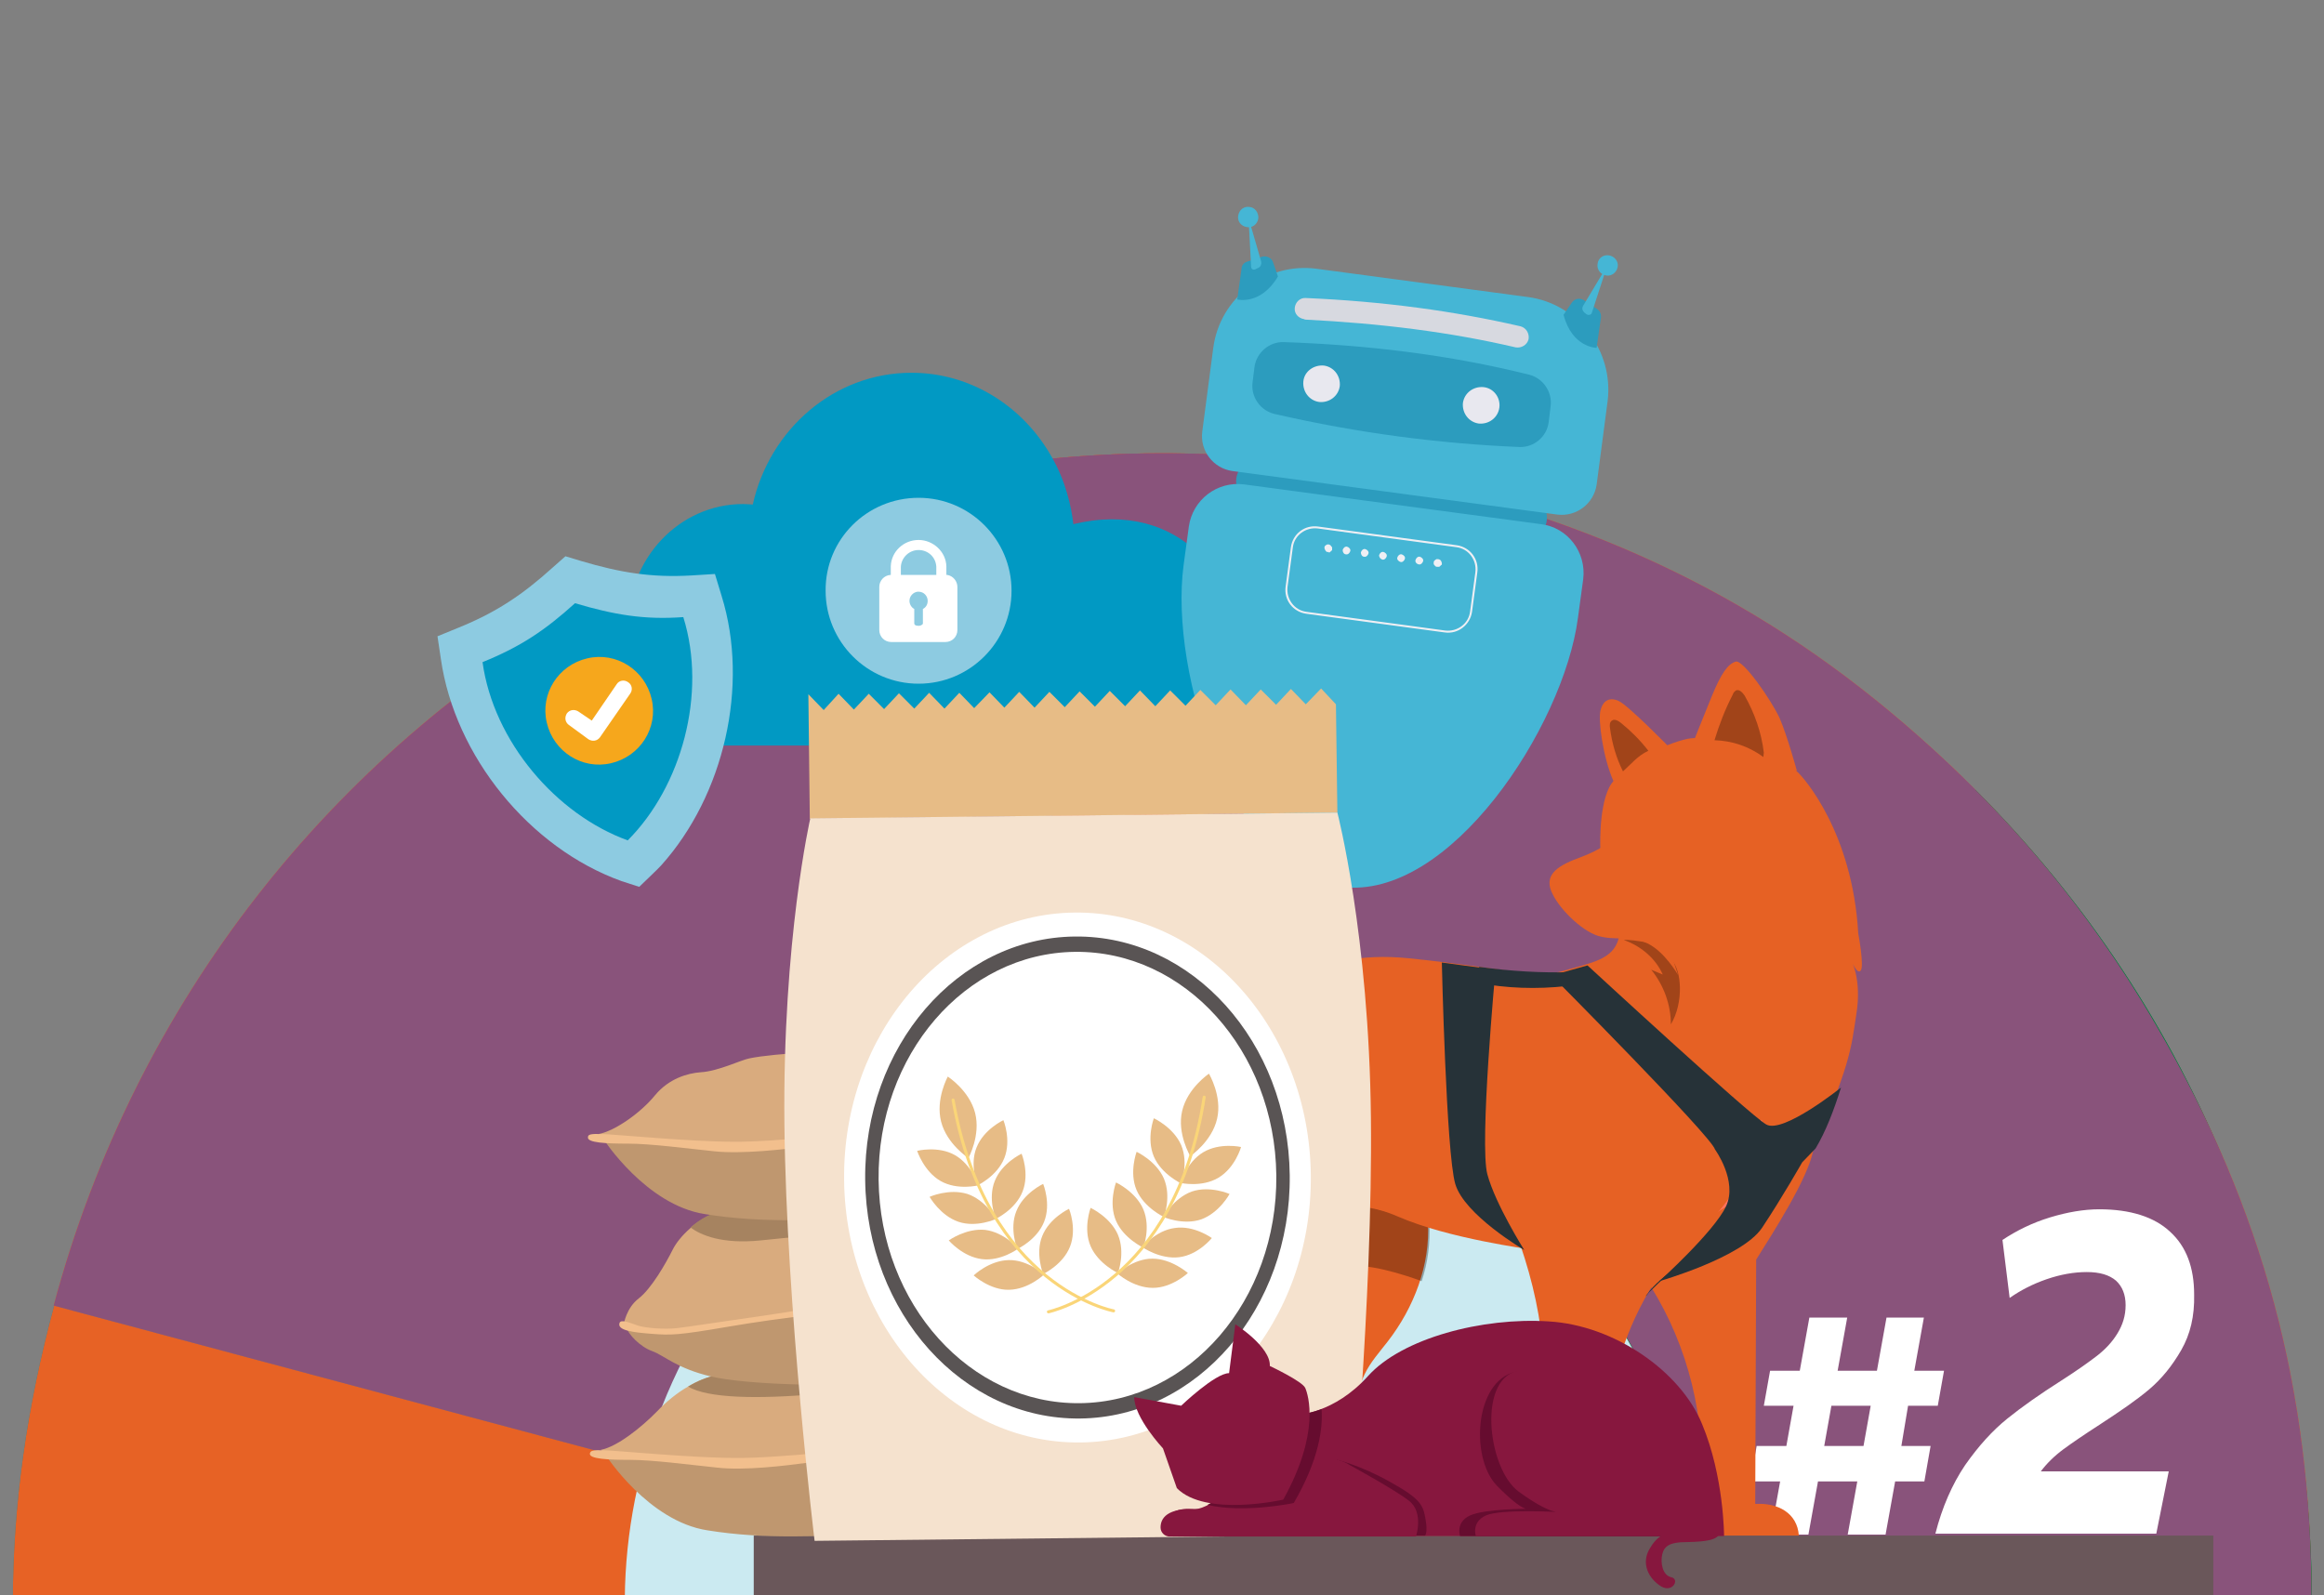 <svg version="1.1" id="Layer_1" xmlns="http://www.w3.org/2000/svg" xmlns:xlink="http://www.w3.org/1999/xlink" x="0" y="0" viewBox="0 0 485 333" style="enable-background:new 0 0 485 333" xml:space="preserve"><rect x="0" y="0" width="485" height="333" fill="#808080" stroke="none"/><style>.st2{fill:#077f40}.st3{fill:#e76225}.st4{fill:#cbeaf1}.st10{fill:none;stroke:#44aadf;stroke-width:.183;stroke-miterlimit:10}.st11{fill:#f9c2be}.st12{fill:#2c9cbe}.st13{fill:#007ba3}.st14{fill:#0b1332}.st19{fill:#6a575a}.st20{fill:#fff}.st22{fill:#89537b}.st24,.st25{fill-rule:evenodd;clip-rule:evenodd;fill:#8dcbe1}.st25{fill:#fff}.st28{fill:#45b6d5}.st29{fill:#e8e8ef}.st31{fill:#efeff4}.st32{fill:#e66124}.st33{opacity:.3}.st35{fill:#263238}.st36{fill:#d9ab7e}.st37{fill:#bf976f}.st38{fill:#a68360}.st39{fill:#f2bf8d}.st40{fill:#e7bc86}.st43{fill:none;stroke:#fad578;stroke-width:.634;stroke-linecap:round;stroke-linejoin:round;stroke-miterlimit:10}.st44{fill:#87173e}.st45{fill:#660c2f}</style><defs><path id="SVGID_1_" d="M.1-149.9H485V333H.1z"/></defs><clipPath id="SVGID_00000173119153461508924930000013789461395305965745_"><use xlink:href="#SVGID_1_" style="overflow:visible"/></clipPath><g style="clip-path:url(#SVGID_00000173119153461508924930000013789461395305965745_)"><path d="M271.8 442.4c-22.5 6.2-47.1 5.4-70.4-3.7-53.7-21-81.9-79-67.1-133.3l-123-32.9C-.2 315-.2 354 11.3 396.5c34.3 127.9 165.8 203.7 293.6 169.3l-33.1-123.4z" style="fill:#0092b2"/><path class="st2" d="m412.2 164.8-90.7 90.8c30.3 30.5 41.6 77.2 24.9 119.8-13.4 34.1-41.7 58-74.5 67L305 565.8c42.6-11.4 76.3-30.9 107.4-62.1 93.5-93.6 93.4-245.3-.2-338.9z"/><path class="st3" d="M138.1 293.7c22.6-57.5 87.5-85.8 145-63.3 14.9 5.8 27.8 14.5 38.4 25.2l90.7-90.8c-31.2-31.2-64.9-50.6-107.5-62C176.8 68.6 45.4 144.6 11.2 272.5l123 32.9c1.1-3.9 2.4-7.8 3.9-11.7z"/><path class="st3" d="M197.4 231.6c56.6-24.7 122.5 1.1 147.2 57.8 6.4 14.7 9.4 29.9 9.4 44.9l128.4-.1c0-44.1-10.1-81.7-32.2-119.8C384 99.8 237.4 60.6 122.8 126.8l63.7 110.3c3.5-2 7.2-3.9 10.9-5.5z"/><circle class="st4" cx="242.8" cy="334.2" r="110.7"/></g><path d="m225.9 181 21.2 94.3c.6 2.5 3.7 3.2 5.3 1.3l14.6-17.9 1.7-2 .4-.5 3.3-4c1.1-1.3 3-1.5 4.3-.4l19.3 16 .4.4 64.4 53.4H452L313.4 206.7c-1.3-1.1-1.5-3-.4-4.3l11.7-14.3.4-.5 4-4.9c1.6-2 .2-4.9-2.3-5l-36.3-.1h-8.9l-13.7-.1h-39c-2-.2-3.5 1.6-3 3.5z" style="fill:#f09456"/><path d="M374.2 321.4h-52.3l-43-35.6c-.6-.5-1.5-.4-2 .2l-12.1 14.8c-.8.9-2.3.6-2.5-.6l-9.3-41.5-3.1-13.7c-.2-.9.5-1.8 1.4-1.8H252.2l56.5.2c1.2 0 1.9 1.4 1.1 2.4l-9.9 12.1c-.5.6-.4 1.5.2 2l74.1 61.5z" style="fill:#f5eff6"/><path d="M245 321.4h-52.3l-61.4-50.9c-.6-.5-1.5-.4-2 .2l-12.1 14.8c-.8.9-2.3.6-2.5-.6l-7.9-34.9-.1-.5-4.4-19.7c-.2-.9.5-1.8 1.4-1.8l57.4.2c1.2 0 1.9 1.4 1.1 2.4l-9.9 12.1c-.5.6-.4 1.5.2 2l92.5 76.7z" style="fill:#f4b485"/><path d="M235.5 221.4c-4.5.4-13.8.7-21 .6-1.6 0-3.1-.1-4.4-.1-3.2-.2-5.3-.5-5.4-1-.4-1.7-.2-10.7-1.9-14.9-.9-2.4-2.9-5-5.3-7.5l-2.4-2.4c-.4-.4-.8-.8-1.2-1.1-.7-.7-1.4-1.3-2.1-2-4.1-3.9-6.9-13.4-6.6-14.8 0-.2.2-.5.4-1 .2-.3.4-.7.6-1.1.4-.7.9-1.6 1.5-2.4 1.4-2.3 3-4.6 3-4.6s1.4-2.7 6.2-6.3c.6-.4 1.2-.8 1.8-1.3.3-.2.7-.5 1.1-.7.5-.3 1-.6 1.6-1 .5-.3 1.1-.6 1.7-.9 6.1 14.2 12.5 12.5 12.5 12.5s.4 1.3 1 3.3c1.4 4 3.9 10.8 6.6 14.7 4.2 5.7 20.2 31.4 12.3 32z" style="fill:#cce1ec"/><linearGradient id="SVGID_00000009556625884276454390000003323858928607737731_" gradientUnits="userSpaceOnUse" x1="172.024" y1="195.141" x2="208.532" y2="141.399" gradientTransform="matrix(1 0 0 -1 0 334)"><stop offset="0" style="stop-color:#000"/><stop offset="1" style="stop-color:#000;stop-opacity:0"/></linearGradient><path style="fill:url(#SVGID_00000009556625884276454390000003323858928607737731_)" d="M199.1 180.1c-2.3 1.7-6.9 1.7-10.2-.6-1.5-1-2.2-2.3-2.6-3.3.4-.7.9-1.6 1.5-2.4 1.4-2.3 3-4.6 3-4.6s1.4-2.7 6.2-6.3c.6-.4 1.2-.8 1.8-1.3-1.5 6.4 2.3 17 .3 18.5z"/><path class="st10" d="M174 142"/><path class="st11" d="M268.1 180.8c-1.5.4-6.1-5.9-6.1-5.9s-1 1.2-1.7 1.1c-.7-.1-2.7-8.2-3.3-9-.1-.2-.8-.6-1.8-1.1-4.4-2.4-15.4-7.8-17-9.1-11.2 6-22.6 14.6-22.6 14.6s-6.4 1.7-12.5-12.5c0 0 1.7-.8 4.2-2 8.5-3.9 26.9-12.4 29.3-12.7 3.1-.5 22.1 17.7 24.1 20.2s7.8 7.6 8.6 9.7c.9 2.1.3 6.3-1.2 6.7zM192 193c-4.5 5.7-15.6 19.1-18.2 18.8-4.2-.9-15.3-11.7-23.9-20.7-6.3-6.6-11.3-12.2-11.3-12.2s-7.2-4.9-8-6.5c-.8-1.7 2.1-8.7 2.3-8.7s5 5.3 5 5.3 1.4-.2 2.2 0c.7.2 2.3 5.1 2.3 5.1l.6.7c.2.3.6.7 1.1 1.2.4.5 1.1.9 2.3 1.6 3.4 2 10.6 5.9 26.6 17.9.1-.2.2-.5.3-.7 1.6-4 7.4-11 10.3-14.4 1.1-1.2 1.7-2 1.7-2-.2 1.1 2.6 10.7 6.7 14.6z"/><path class="st12" d="M237.7 240.3c-.8 1.5-1.8 2.8-2.9 3.8-2.8 2.5-6.3 3.5-9.8 3.6-2.4.1-4.7-.2-6.6-.7-5.9-1.5-26.1-6.7-27.4-5.9-1.3.7-1.9 2-1.9 2s-17.8-3.1-19.5-6.5c-.3-.6-.6-1.5-.7-2.5-.1-1.1-.1-2.3.1-3.6.7-3.8 3.3-8.2 9.4-10.8 2.2-.9 5.4-1.3 9.2-1.2 3.1 0 6.6.3 10.3.6 1 .1 2.1.2 3.2.3 1.1.1 2.2.2 3.4.4 1.4.2 2.9.3 4.4.5 9.7 1.1 19.7 2 27.4.9.2.3 5.4 11.2 1.4 19.1z"/><path class="st11" d="M199.3 277.8s-1.7 1.4-3.6 2.5c-1.5.9-3.1 1.6-3.8 1-.1-.1-.2-.3-.4-.6-1.8-2.9-8.4-16.3-13.9-27.5-1.8-3.8-3.5-7.3-4.9-10.1-1.7-3.5-2.9-6-3.1-6.4 1.9 3.3 19.4 6.4 19.4 6.4l1.9 6.5 8.4 28.2z"/><path class="st10" d="M169.7 236.6"/><path class="st13" d="M269 268.7c-2.6 1.3-9.6 12-9.6 12s-.4-.2-1.1-.7h-.1c-.7-.4-1.7-1.1-3-1.9-.9-.6-1.8-1.2-2.9-2-2.3-1.6-5.1-3.7-8.3-6.2-6.2-4.9-14.4-15.9-19-22.3 4.8-.2 9.9-2 12.7-7.4 4-7.9-1.2-18.8-1.3-19.1.7.6 2.4 3.2 4.7 7.1 5.4 8.9 14.5 24.3 24.3 36.2 1.2 1.5 2.4 2.9 3.6 4.3z"/><path class="st10" d="M236.4 221.2"/><path class="st11" d="M300.4 302c-.1.3-.2.5-.3.8-.9 2-3.9 1.9-3.9 1.9l-34.9-22.6-3.1-2c.7.4 1.1.7 1.1.7s7-10.7 9.6-12c1.2 1.3 31.1 30.4 31.1 30.4s.8 1.1.4 2.8z"/><path class="st13" d="M300.5 320.6c-1.6.7-12.8 1.3-13.5 0-.5-1 3.2-2.4 5.6-3.8.8-.5 1.5-1 1.9-1.5 1.2-1.9 3.4-7 1.8-10.6 0 0 3-3.4 3.4-6 2.3.6 7.8 5.1 10.7 7.6 1.1.9 1.8 1.6 1.8 1.7.2.2-10 11.8-11.7 12.6zM208.1 287.4c0 .7-20.5 19.2-21.1 18-.3-.6.6-4.3 1.6-7.8.8-2.8 1.7-5.5 2.2-6.7 1-2.7.8-10.1.8-10.1.2.3.3.5.4.6 1.4 1.3 7.3-3.5 7.3-3.5s3.8 3.9 6.4 6.7c1.4 1.3 2.4 2.5 2.4 2.8z"/><path class="st11" d="M195.1 178.3c-.3.1-.7.1-1.2.1-5.3-.4-6-3.4-6.1-4.7.3-.5.6-1 .9-1.4 1.1-1.7 2.1-3.2 2.1-3.2s.3-.6 1.2-1.7c.2-.3.4-.5.7-.8 1-1 2.3-2.3 4.2-3.8-1.7 6 2.3 14.5-1.8 15.5z"/><path class="st11" d="M193.9 168.2c0 .2 0 .4-.1.8-.1.5-.2 1-.3 1.6-.3 1.5-1.5 2.7-3 3-.5.1-1 0-1.2-.3v-.1c-.1-.3-.3-.6-.6-.9-.8-1-1.9-2.2-1.9-2.2s-.1.1-.2.3c0 0-.1.1-.1.2-.7 1-2.4 3-4.1 2.2-3.7-1.8-6.1-5.1-7.3-7.6-.5-1-.8-1.8-1-2.3-.2-.4-.2-.7-.2-.7 4.8-1.9 8.1-3.1 10.3-3.9.1.2.4.6.6.9.5.7 1.1 1.6 1.2 1.6.1 0 .3-.5.6-1.2.2-.5.5-1.1.8-1.3.1-.1.1-.1.2-.1.7-.3 1.7-.2 2.2 1.1.4 1.2-1 2.1-1.2 2.8-.1.5.1 1 1.1 1.6.4.3 1 .5 1.7.8.5.9 1.1 1.6 1.5 2.1.5.7 1 1.1 1 1.6z"/><path class="st13" d="M184 154.1c2.1-.1 3.6.2 4.2.3.2 0 .3.1.3.1l.4 2.3s-.3-.1-4.8 1.5c-2.2.8-5.5 2-10.3 3.9-.9 0-1.6-.9-2-1.9-.4-1.1-.6-2.2-.6-2.2"/><path class="st14" d="M196.5 152.9c-4.3 3-7.1 2.7-8 2.4 0 0-.1 0-.3-.1-1.5-.3-8.4-1.4-16.7 3.4-.1.1-.2.1-.3.2 0 0-1.9-2.5-2.2-6.2-.3-3.6 4.8-9.6 5-9.8-.1.1-1.3 2.3-1 4 5.6-5.2 13.8-3.5 17.1-1.4-2.1.4-2.4 1.6-4.1 2 4.6 1.5 7 6.3 10.5 5.5zM191.2 164.4c-2.4-.9-3-1.7-2.8-2.4s1.7-1.5 1.2-2.8c-.4-1.2-1.4-1.4-2.2-1.1-.7.3-1.3 2.7-1.5 2.6-.2 0-1.4-1.9-1.8-2.5 4.5-1.6 4.8-1.5 4.8-1.5s1.7.2 2.4 2-.7 4.3-.1 5.7z"/><linearGradient id="SVGID_00000076597851706825248910000009817370521447867826_" gradientUnits="userSpaceOnUse" x1="183.938" y1="203.234" x2="220.446" y2="149.492" gradientTransform="matrix(1 0 0 -1 0 334)"><stop offset="0" style="stop-color:#000"/><stop offset="1" style="stop-color:#000;stop-opacity:0"/></linearGradient><path style="fill:url(#SVGID_00000076597851706825248910000009817370521447867826_)" d="M216.7 174.6c-10.4-.7-14-9.9-15.2-14.8.5-.3 1.1-.6 1.7-.9 6.1 14.2 12.5 12.5 12.5 12.5s.3 1.3 1 3.2z"/><linearGradient id="SVGID_00000013191967155238008490000017742092098711201211_" gradientUnits="userSpaceOnUse" x1="161.963" y1="188.307" x2="198.471" y2="134.564" gradientTransform="matrix(1 0 0 -1 0 334)"><stop offset="0" style="stop-color:#000"/><stop offset="1" style="stop-color:#000;stop-opacity:0"/></linearGradient><path style="fill:url(#SVGID_00000013191967155238008490000017742092098711201211_)" d="M194.1 195c-.7-.7-1.4-1.3-2.1-2-4.1-3.9-6.9-13.4-6.6-14.8 0-.2.2-.5.4-1 .6 2.4 1.9 6.5 4.7 10.5 1.9 2.8 3 5.3 3.6 7.3z"/><linearGradient id="SVGID_00000143616727265674737270000002368321983480809123_" gradientUnits="userSpaceOnUse" x1="166.783" y1="162.713" x2="198.565" y2="163.732" gradientTransform="matrix(1 0 0 -1 0 334)"><stop offset="0" style="stop-color:#000"/><stop offset="1" style="stop-color:#000;stop-opacity:0"/></linearGradient><path style="fill:url(#SVGID_00000143616727265674737270000002368321983480809123_)" d="M189.3 173.2c-.2-.3-.4-.7-.6-1-.8-1-1.9-2.2-1.9-2.2s-.1.2-.3.5c0 0 1.1-2.2 1.4-2.5.3-.3.6 2 1.3 3.6.2.5.2 1.1.1 1.6z"/><linearGradient id="SVGID_00000128447458084685894350000014131205360192971154_" gradientUnits="userSpaceOnUse" x1="196.917" y1="181.276" x2="173.628" y2="170.96" gradientTransform="matrix(1 0 0 -1 0 334)"><stop offset="0" style="stop-color:#000"/><stop offset="1" style="stop-color:#000;stop-opacity:0"/></linearGradient><path style="fill:url(#SVGID_00000128447458084685894350000014131205360192971154_)" d="M184.1 158.2c.1.2.4.6.6.9-2.4-.1-4.4 2.5-8 3.3-1.3.3-2.2.4-2.7.3-.2-.4-.2-.7-.2-.7 4.8-1.8 8.1-3 10.3-3.8z"/><path class="st19" d="M157.3 320.5h304.6V333H157.3z"/><path class="st20" d="m399.8 293.4-1.4 8.4h6.1l-1.3 7.4h-6.1l-2 11.1h-7.9l2-11.1H381l-2 11.1h-7.9l2-11.1H367l1.3-7.4h6.2l1.5-8.4h-6.2l1.3-7.3h6.2l2-11.1h7.9l-2 11.1h8.2l2-11.1h7.8l-2 11.1h6.2l-1.3 7.3h-6.3zm-7.8 0h-8.2l-1.5 8.4h8.2l1.5-8.4zM455.1 299.1c0 4.4-1.1 8.2-3.4 11.4-2.2 3.2-5.4 5.7-9.5 7.5s-8.8 2.6-14.2 2.6c-3.5 0-6.9-.4-10-1.2-3.1-.8-5.9-1.9-8.2-3.4l4.8-12.3c1.6 1.3 3.6 2.4 6 3.2 2.4.8 5 1.2 7.9 1.2 4.1 0 7.3-.8 9.6-2.3 2.3-1.5 3.5-3.6 3.5-6.3 0-4.6-3.5-6.9-10.4-6.9h-4.8l2.3-11.7h4.7c3.5 0 6.3-.7 8.4-2.2s3.1-3.5 3.1-6.2c0-1.9-.7-3.3-2-4.3s-3.2-1.5-5.6-1.5c-2.6 0-5.1.3-7.6 1s-4.7 1.6-6.8 2.8V259c2.7-1.5 5.6-2.7 8.8-3.5 3.1-.8 6.3-1.2 9.5-1.2 5.3 0 9.6 1.3 12.8 4 3.2 2.7 4.8 6.3 4.8 11 0 3.9-1.1 7.4-3.2 10.3-2.1 3-5.1 5.3-8.8 6.9 5.5 2.4 8.3 6.6 8.3 12.6z"/><defs><path id="SVGID_00000072260369758860194430000008660105358873643155_" d="M.1-149.9H485V333H.1z"/></defs><clipPath id="SVGID_00000163050851372467523440000009942994583514317738_"><use xlink:href="#SVGID_00000072260369758860194430000008660105358873643155_" style="overflow:visible"/></clipPath><g style="clip-path:url(#SVGID_00000163050851372467523440000009942994583514317738_)"><circle class="st4" cx="242.8" cy="334.2" r="119.7"/><path class="st3" d="M271.8 442.4c-22.5 6.2-47.1 5.4-70.4-3.7-53.7-21-81.9-79-67.1-133.3l-123-32.9C-.2 315-.2 354 11.3 396.5c34.3 127.9 165.8 203.7 293.6 169.3l-33.1-123.4z"/><path class="st2" d="m412.2 164.8-90.7 90.8c30.3 30.5 41.6 77.2 24.9 119.8-13.4 34.1-41.7 58-74.5 67L305 565.8c42.6-11.4 76.3-30.9 107.4-62.1 93.5-93.6 93.4-245.3-.2-338.9z"/><path class="st22" d="M138.1 293.7c22.6-57.5 87.5-85.8 145-63.3 14.9 5.8 27.8 14.5 38.4 25.2l90.7-90.8c-31.2-31.2-64.9-50.6-107.5-62C176.8 68.6 45.4 144.6 11.2 272.5l123 32.9c1.1-3.9 2.4-7.8 3.9-11.7z"/><path class="st22" d="M197.4 231.6c56.6-24.7 122.5 1.1 147.2 57.8 6.4 14.7 9.4 29.9 9.4 44.9l128.4-.1c0-44.1-10.1-81.7-32.2-119.8C384 99.8 237.4 60.6 122.8 126.8l63.7 110.3c3.5-2 7.2-3.9 10.9-5.5z"/></g><path class="st19" d="M157.3 320.5h304.6V333H157.3z"/><path class="st20" d="m398.2 293.4-1.4 8.4h6.1l-1.3 7.4h-6.1l-2 11.1h-7.9l2-11.1h-8.2l-2 11.1h-7.9l2-11.1h-6.2l1.3-7.4h6.2l1.5-8.4h-6.2l1.3-7.3h6.2l2-11.1h7.9l-2 11.1h8.2l2-11.1h7.8l-2 11.1h6.2l-1.3 7.3h-6.2zm-7.8 0h-8.2l-1.5 8.4h8.2l1.5-8.4zM455.2 281.8c-1.9 3.3-4.1 6-6.7 8.2s-6.1 4.6-10.4 7.4c-3.1 2-5.6 3.7-7.5 5.1s-3.5 3-4.7 4.6h26.7l-2.6 13h-46.1c1.4-5.5 3.5-10.3 6.2-14.3 2.8-4 5.7-7.2 8.8-9.7 3.1-2.5 6.8-5.1 11.2-7.9 3.3-2.1 5.8-3.9 7.5-5.2 1.8-1.4 3.2-2.9 4.3-4.7 1.1-1.8 1.7-3.7 1.7-5.9s-.7-3.9-2-5.1c-1.4-1.2-3.4-1.8-6.1-1.8s-5.5.5-8.4 1.5-5.4 2.3-7.7 3.9l-1.5-12.1c3-2 6.3-3.6 9.9-4.7 3.6-1.1 7.1-1.7 10.3-1.7 6.5 0 11.5 1.6 14.8 4.7 3.4 3.1 5 7.5 5 13.1.1 4.5-.8 8.3-2.7 11.6z"/><defs><path id="SVGID_00000113344253630766248870000018016665000687346062_" d="M155.1 105.2c-13.3 0-24 11.3-24 25.2 0 1.6.1 3.1.4 4.6-5.1.4-9.2 4.8-9.2 10.3 0 5.7 4.4 10.3 9.8 10.3h129c12.5-.4 9.9-19.5-2.8-19.3.7-15-11.9-32.3-34.3-26.9-.4-3.6-1.6-9-4.5-14-5.9-10.5-16.8-17.6-29.3-17.6-16.1 0-29.6 11.8-33.1 27.5-.5 0-1.2-.1-2-.1"/></defs><clipPath id="SVGID_00000094588617487836164400000005554842583175486876_"><use xlink:href="#SVGID_00000113344253630766248870000018016665000687346062_" style="overflow:visible"/></clipPath><path style="clip-path:url(#SVGID_00000094588617487836164400000005554842583175486876_);fill:#0199c3" d="M122.4 77.8h151.4v77.8H122.4z"/><path class="st24" d="M191.7 103.9c10.7 0 19.4 8.7 19.4 19.4s-8.7 19.4-19.4 19.4-19.4-8.7-19.4-19.4c-.1-10.7 8.6-19.4 19.4-19.4"/><path class="st25" d="M193.6 125.4c0-1-.8-1.9-1.9-1.9h-.2c-.9.1-1.7.9-1.7 1.9 0 .7.4 1.4 1 1.7v3.1c.1.3.4.4.7.4.4.1.9-.1 1.1-.4v-3.1c.6-.3 1-.9 1-1.7m3.9-5.4v-1.8c-.1-3.1-2.8-5.5-5.8-5.5-3.1 0-5.7 2.4-5.8 5.5v1.8h-.1c-1.3.1-2.3 1.2-2.3 2.5v9c0 1.4 1.1 2.5 2.5 2.5h11.3c1.4 0 2.5-1.1 2.5-2.5v-9c0-1.2-.9-2.3-2.1-2.5h-.2zm-9.5 0v-1.7c.1-1.9 1.7-3.5 3.7-3.5s3.6 1.5 3.7 3.5v1.7H188z"/><path class="st24" d="M133.4 185.1c.6-.6 4-3.8 4.6-4.5 13.1-14.6 18.4-37.5 12.6-56.2l-1.4-4.6-4.8.3c-8.5.5-15-.6-23.1-3l-3.3-1-2.6 2.3c-6.3 5.7-11.8 9.4-19.7 12.6l-4.4 1.8.7 4.7c2.9 20.3 18.5 39.5 37.7 46.4l3.7 1.2z"/><path d="M120 125.9c8.1 2.4 14.4 3.5 22.6 2.9 5 16-.4 35.4-11.6 46.6-14.9-5.4-28-20.6-30.3-37.2 7.9-3.2 13-6.6 19.3-12.3" style="fill-rule:evenodd;clip-rule:evenodd;fill:#0199c3"/><path d="M122.6 137.4c-6.1 1.4-9.9 7.4-8.5 13.4 1.4 6.1 7.4 9.9 13.4 8.5 6.1-1.4 9.9-7.4 8.5-13.4-1.4-6.1-7.4-9.9-13.4-8.5" style="fill-rule:evenodd;clip-rule:evenodd;fill:#f6a71c"/><path class="st25" d="m123.5 150.4 5.2-7.6c.5-.8 1.6-1 2.4-.4.8.5 1 1.6.4 2.4l-6.3 9.1c-.6.8-1.6.9-2.4.4l-4.1-3c-.8-.6-.9-1.6-.4-2.4.6-.8 1.6-.9 2.4-.4l2.8 1.9z"/><path class="st12" d="m317.7 112.5-55.8-7.5c-2.5-.3-4.2-2.6-3.9-5.1.3-2.5 2.6-4.2 5.1-3.9l55.8 7.5c2.5.3 4.2 2.6 3.9 5.1-.3 2.5-2.6 4.2-5.1 3.9z"/><path class="st28" d="m318.9 62-44.1-5.9c-10.5-1.4-20.2 6-21.6 16.5l-2.3 17.5c-.5 4 2.3 7.6 6.2 8.2l67.9 9.1c4 .5 7.6-2.3 8.2-6.2l2.3-17.5c1.3-10.5-6.2-20.3-16.6-21.7zM321.6 109.4l-62-8.3c-5.6-.7-10.7 3.2-11.5 8.8L247 118c-3 22.6 10.2 64.1 32.9 67.1 22.6 3 46.4-33.4 49.4-56.1l1.1-8.1c.7-5.6-3.2-10.8-8.8-11.5z"/><path class="st12" d="M323.2 88.1c-.4 3.1-3.1 5.3-6.1 5.2-16.7-.7-33.7-2.9-51.1-6.9-3-.7-5-3.6-4.6-6.6l.4-3.2c.4-3 3.1-5.3 6.1-5.2 17.3.6 34.4 2.6 51.2 6.8 2.9.7 4.9 3.6 4.5 6.6l-.4 3.3z"/><path class="st29" d="M279.6 80.6c-.3 2.1-2.2 3.5-4.3 3.3-2.1-.3-3.5-2.2-3.3-4.3s2.2-3.5 4.3-3.3c2.1.3 3.5 2.2 3.3 4.3zM312.9 85.1c-.3 2.1-2.2 3.5-4.3 3.3-2.1-.3-3.5-2.2-3.3-4.3.3-2.1 2.2-3.5 4.3-3.3s3.6 2.2 3.3 4.3z"/><path class="st28" d="M262.6 45.6c-.2 1.2-1.2 2-2.4 1.8-1.2-.2-2-1.2-1.8-2.4.2-1.2 1.2-2 2.4-1.8 1.1.1 1.9 1.2 1.8 2.4z"/><path class="st12" d="M258.2 62.5s4.9 1.3 8.5-4.8l-1-2.9c-.3-1-1.4-1.5-2.4-1.2l-3 1c-.7.2-1.2.8-1.2 1.5l-.9 6.4z"/><path class="st28" d="M260.8 46.3c0-.1-.2-.1-.2 0l.5 9.4c0 .2.1.4.3.5.2.1.4.1.6 0l.6-.3c.5-.2.7-.8.6-1.3l-2.4-8.3zM333.4 55.1c-.2 1.2.7 2.2 1.8 2.4 1.2.2 2.2-.7 2.4-1.8.2-1.2-.7-2.2-1.8-2.4-1.2-.2-2.3.6-2.4 1.8z"/><path class="st12" d="M333.2 72.6s-5.1 0-6.9-6.9l1.7-2.5c.6-.9 1.7-1.1 2.6-.5l2.7 1.8c.6.4.9 1.1.8 1.8l-.9 6.3z"/><path class="st28" d="m335.1 56.4-2.9 8.9c-.1.2-.2.4-.5.4-.2.1-.4 0-.6-.1l-.5-.4c-.4-.4-.5-.9-.2-1.4l4.5-7.5c.1-.2.3-.1.2.1z"/><path d="M272.1 66.6c-1.1-.2-2-1.1-1.9-2.3.1-1.2 1.1-2.2 2.3-2.1 16.2.7 30.9 2.7 44.8 5.9 1.2.3 1.9 1.5 1.7 2.7-.3 1.2-1.5 1.9-2.7 1.7-13.7-3.2-28.1-5-44-5.8-.1-.1-.1-.1-.2-.1z" style="fill:#d7d9e0"/><path class="st31" d="m301.5 132-28.9-3.9c-2.8-.4-4.7-2.9-4.3-5.7l1.1-8.2c.4-2.8 2.9-4.7 5.7-4.3l28.9 3.9c2.8.4 4.7 2.9 4.3 5.7l-1.1 8.2c-.4 2.7-2.9 4.7-5.7 4.3zM275 110.3c-2.5-.3-4.9 1.4-5.2 4l-1.1 8.2c-.3 2.5 1.4 4.9 4 5.2l28.9 3.9c2.5.3 4.9-1.4 5.2-4l1.1-8.2c.3-2.5-1.4-4.9-4-5.2l-28.9-3.9z"/><path class="st31" d="M277.1 115.2h-.2c-.1 0-.1 0-.1-.1l-.1-.1-.1-.1c-.1-.2-.2-.4-.2-.6 0-.2.1-.4.3-.5.3-.3.9-.2 1.1.2l.1.1s0 .1.1.1V114.8c0 .1 0 .1-.1.1l-.1.1-.1.1-.1.1s-.1 0-.1.1h-.2c-.1-.1-.1-.1-.2-.1zM295.4 116.9c.1-.4.5-.8.9-.7.4.1.8.5.7.9-.1.4-.5.8-.9.7-.5-.1-.8-.5-.7-.9zm-3.8-.5c.1-.4.5-.8.9-.7.4.1.8.5.7.9-.1.4-.5.8-.9.7-.4-.1-.8-.5-.7-.9zm-3.8-.5c.1-.4.5-.8.9-.7.4.1.8.5.7.9-.1.4-.5.8-.9.7-.4-.1-.7-.5-.7-.9zm-3.8-.6c.1-.4.5-.8.9-.7.4.1.8.5.7.9-.1.4-.5.8-.9.7-.4 0-.7-.4-.7-.9zm-3.8-.5c.1-.4.5-.8.9-.7.4.1.8.5.7.9-.1.4-.5.8-.9.7-.4 0-.7-.4-.7-.9zM299.9 118.3c-.2 0-.4-.1-.5-.3l-.1-.1s0-.1-.1-.1v-.4c0-.2.1-.4.3-.5l.1-.1s.1 0 .2-.1h.2c.3 0 .5.1.7.3.1.2.2.4.2.6v.2c0 .1 0 .1-.1.1l-.1.1-.1.1-.1.1s-.1 0-.1.1h-.5z"/><g id="freepik--Dog--inject-3"><path class="st32" d="M272.2 275.4c-.2 5.6-2.3 11.1-5.9 15.4l15 22.1c1.1 1.6 1.8 2.4 4 5.5.7 1.2 2 1.9 3.3 2.1h14.7c-.6-2.9-2.1-7.7-4.8-9.1-2.7-1.4-6.2-1.2-8.4.9-2.3-3.9-4.6-7.9-5.9-12.2-1.3-4.4-1.4-9.2.6-13.3 1.2-2.5 3.1-4.6 4.8-6.8 5.5-7.1 8.9-16 8.4-24.9L260.9 245c3.5 4.7 11.5 24.8 11.3 30.4z"/><path d="M282.1 264.3c4.9-.6 14.6 3.1 14.6 3.1 1.3-3.9 1.8-8 1.6-12.1l-37.1-10.1c2.2 3 6.6 13.1 9.1 21.1-.1 0 6.9-1.4 11.8-2z" class="st33"/><path class="st32" d="M352.2 154.2c-5.1 1.1-14 5.5-16.4 10.2-2.3 4.7-1.8 13.4-1.8 13.4l3.8 18.1c-1.2 4.4-5.6 5-11.4 6.7-5.8 1.8-12.6-.6-32.5-2.6s-30.4 7.6-40.4 16.7c-9.9 9.1-9.7 22.2-9.7 22.2l-1.5-2.2s-.9 4.5-1.5 8.9-1.2 16.4-.9 25.7c.3 9.4-6.4 20.5-10.2 29.5-3.8 9.1-4.7 19.6-4.7 19.6h13.2c4.7-3.5-.9-9.1-1.2-12.6-.3-3.5 3.2-10.2 5.3-13.2 2-2.9 4.7-8.5 6.4-12.6s18.1-20.2 22.2-24.3c4.1-4.1 10-8.5 20.8-3.8s27.2 6.7 28 7c.9.3 26 5.4 26 5.4s23.4-5.7 31.9-24.7 8.7-22.6 9.8-29.9c1.2-7.3-1.1-11.4-1.1-11.4s1.2 3.2 2 2.3-.5-7.8-.5-7.8c-1.2-21.1-11.4-32.5-12.6-33.6-7.9-7.6-20.5-7.5-23-7z"/><path class="st32" d="M319.5 307.2c-.5 1.7-1.6 3.5-1.6 4.3 0 2.8 1.4 6.9 3.2 9h15.5s1.1-6.1-4.5-8.6c1.4-10.7 2.8-19.1 6.2-29.4 3.4-10.3 9.1-20.1 17.7-26.7l-33.1-10.7c.8 5.5-1.4 11-5.7 14.5 5.5 16 6.8 31.2 2.3 47.6z"/><path d="M359.7 251.6c.6-.8 1.4-1.8 2.1-3 .8-1.3 1.5-2.6 2.2-3.9.6-1.4 1.2-2.7 1.7-4.2.4-1.3.8-2.5 1-3.5.5-2 .8-3.3.9-3.3.2 0 .3 1.4 0 3.5-.2 1.3-.4 2.5-.8 3.7-.4 1.5-1 2.9-1.7 4.4-.7 1.4-1.5 2.7-2.4 4-.7 1-1.5 2-2.4 2.9-1.5 1.6-2.6 2.3-2.7 2.2-.1-.2.8-1.2 2.1-2.8z" style="fill:#ff725e"/><path class="st32" d="M219.3 172c-.4 2.4-.7 4.7-.7 7.1 0 21.6 17.5 39.1 39.1 39.1l7.7-8.5c-7-2.2-16.3-11.6-17.3-19s3-15.1 1.8-22.4c-1.2-7.3-3.1-12.9-10.3-14.5-4.9-1.1-10.3 1-13.8 4.6-3.6 3.7-5.6 8.6-6.5 13.6zM355.1 305.3s-1.7 4.2-.4 6.5c1.3 2.4 3.3 8.7 3.3 8.7h17.4c-.3-4.7-4.4-6.9-9.1-6.6l.2-51c3.5-5.6 10.8-16.9 11.9-22.8l-37 23.9c8.8 11.7 13.7 26.7 13.7 41.3z"/><path class="st35" d="M365.4 239.3v1.2c-.1 1.4-.4 2.8-.8 4.2-.6 2-1.5 4-2.5 5.8-1.2 2.3-2.6 4.4-4.2 6.5-1.6 2.1-3.4 3.9-5.4 5.5-1.8 1.5-3.5 2.8-4.9 4-1.1.9-2.1 1.9-3.1 2.9-.4.3-.6.7-.8.9l-.3.3c.1-.1.1-.2.2-.3.2-.2.4-.5.7-.9.9-1.1 2-2.1 3.1-3 1.4-1.2 3-2.5 4.9-4 2-1.6 3.8-3.4 5.4-5.4 1.5-2.1 2.9-4.2 4.2-6.5 1-1.8 1.9-3.8 2.5-5.7.4-1.3.7-2.7.9-4.2.1-.7 0-1.1.1-1.3-.1-.1-.1-.3 0-.4v.4z"/><path d="M343.2 196.6c2.3.4 4.4 1.8 5.6 3.7 2.2 2.2 2.6 9-.1 13.5 0-4.1-1.5-8.2-4.1-11.4l2.4 1c-1.4-3.2-4.4-5.9-8.1-7.2 0 0 .5-.2 4.3.4z" class="st33"/><path class="st35" d="m378.9 239.7-2.8 2.9s-4.2 7.4-8.4 13.7c-4.2 6.2-21.4 11.1-21.4 11.1s11.4-10.3 13.9-15.6-2.3-11.9-2.3-11.9c-.7-2.7-34.1-36.3-34.1-36.3l7.5-2.1s33.8 31.2 37.3 33.2 15.6-7.7 15.6-7.7c-1.5 4.8-3.2 9.2-5.3 12.7zM310.4 245.1c-1.7-6.3 1.7-42.7 1.7-42.7l-11.2-1.5s.9 39.7 2.8 46.2 14.4 13.8 14.4 13.8-6-9.5-7.7-15.8z"/><path class="st35" d="M328.2 202.9c-6.5.2-13.1-.2-19.5-1.1l-.5 3.3c6.2 1.2 12.5 1.4 18.8.7"/><path class="st32" d="M336.7 163c-2.2-5-3.2-12.7-2.7-14.7s1.8-2.9 3.8-2 10.7 9.8 10.7 9.8M353.7 154.1s1.5-3.8 3.5-8.7c2-4.9 3.4-6.8 5-7.3 1.5-.6 7.5 8.1 9.2 11.8 1.6 3.7 3.6 11 3.6 11M350.2 203.5s-2.8-4.9-6.4-6.6c-3.6-1.7-6.9-.5-10.4-1.6-3.4-1.1-8.3-5.8-9.7-9.4s1.8-5.4 6.2-7c3.8-1.4 7.2-3.6 10.1-6.5"/><path d="M368 158c-3-2.2-6.5-3.4-10.2-3.5 1-3.3 2.2-6.4 3.8-9.5.1-.4.4-.7.7-.9.7-.3 1.4.5 1.8 1.1 2.1 3.7 3.5 7.7 4 11.9M344 156.7c-1.7-2.2-3.6-4.1-5.7-5.8-.6-.5-1.4-.9-1.9-.5-.5.3-.5 1-.4 1.6.4 3.1 1.3 6.2 2.7 9 1.9-1.7 3-3.2 5.3-4.3" class="st33"/></g><path class="st36" d="m236 300.3-20.9 3.2-28-.9-30.9 2.6-29.8-1.6-1-1c3.3-.6 8.4-4.6 11.8-8.1 1.8-1.9 4.1-3.8 6.4-5.1 2-1.2 4-2 5.7-2.3 3.7-.5 65-1.1 70.2-1 1.4 0 2.8.2 4.1.4 3.6.7 6.7 2.1 8.4 4.3 2.3 3.3 4 9.5 4 9.5z"/><path class="st37" d="M126.4 303.7s8.9 13.8 21.2 15.7c12.3 2 23.9 1.1 32.6.9 8.7-.2 35.1-.7 40.2-2.8 5.1-2.1 14.8-16.3 14.8-16.3l-20 2.3-28-.9-30.9 2.6-29.9-1.5z"/><path class="st38" d="M223.6 286.6c-3.8 1.3-8.2 2.4-11.4 2.1-6.6-.7-25.3.8-40.9 2.2-13.6 1.2-23.7.9-27.7-1.5 2-1.2 4-2 5.7-2.3 3.7-.5 65-1.1 70.2-1 1.4.1 2.8.3 4.1.5z"/><path class="st39" d="M123.1 303.4c-.1 1.1 3.7 1.3 8.4 1.3s12.2 1 18 1.6c5.8.7 14.5-.4 19-1 4.6-.7 19.6-1.9 27.5-1.3 7.9.6 21.6.8 27.2-.3 5.7-1.1 14-.4 14.1-3 .2-2.6-8.4 0-17.2 1.3-8.8 1.3-27.4-.5-33.4-.1-6 .3-24.3 2.5-33.2 2.4-8.9 0-24.4-1.5-27.3-1.6-2.6-.1-3 .1-3.1.7z"/><path class="st37" d="M234.4 273.9s-5.7 9.7-14.9 12.3c-9.2 2.6-30.8 1.3-38 2.3-7.2 1-25.9.5-33.1-1.2s-9.8-4.4-12.3-5.3-5-3.5-5.4-5c0 0 5.8 1.2 9.6.9s19-2.6 21.9-3.1c2.9-.5 14.2-2.3 20.6-2.3 6.4 0 10.8.9 16.5.2 5.8-.7 12.1-1.2 17.7.1 5.6 1.1 17.4 1.1 17.4 1.1z"/><path class="st36" d="m234 273.6-13.1-.4-11.3-1.4-13.3 1-15.1-.4-20 2.4-17.2 2.6-8.1.3-5.7-1.4s.5-3.3 3.1-5.3 5.6-7.2 7.1-10.2c.7-1.4 2-3 3.6-4.4 2-1.8 4.5-3.2 7.2-3.6 4.9-.6 16.8-1.5 21.8-2.4 5-.8 10.4-3 23.4-.7 9.3 1.6 17 2.2 22.3 3.7 2.1.6 3.8 1.3 5 2.4 4.4 3.6 6 8.2 6.9 10.8 1.1 2.5 1.1 5.2 3.4 7z"/><path class="st39" d="M129.3 276.1c-.6 1.6 2.9 2 6.8 2.3s5.4.3 15.9-1.5 27-3.9 33.7-3.4c6.8.4 9.8.7 15.4-.1 5.6-.8 11.7-1.2 16.6.1 4.8 1.3 16.9 1.5 17 .3.1-1.2-1.9-.8-4.3-.7-2.4 0-6.6-.1-10.8-.8-4.2-.7-7.5-1.4-10.7-1.4-3.1-.1-8.4 1.1-12.5 1.1-4.1.1-8.2-.4-13.4-.4s-13.4 1.4-16 1.8c-2.6.5-12.4 1.9-15.2 2.3-2.8.4-8 1.2-10.5 1.5-2.5.3-6.4 0-8.1-.5-1.7-.6-3.6-1.4-3.9-.6z"/><path class="st38" d="M218.8 253.3c-3.5 1.7-8.1 3-13.9 2.8-17-.6-32.7 1.5-46.2 2.8-8.1.8-12.4-1.1-14.6-2.7 2-1.8 4.5-3.2 7.2-3.6 4.9-.6 16.8-1.5 21.8-2.4 5-.8 10.4-3 23.4-.7 9.3 1.8 17.1 2.3 22.3 3.8z"/><path class="st36" d="m235.5 234.4-20.9 3.2-28-.9-30.9 2.6-29.8-1.6-1-1c3.3-.6 8.7-4.3 11.8-8.1 2.9-3.5 6.8-4.6 9.5-4.8 3.7-.2 8.5-2.6 10.2-2.9 10.5-2.2 54.9-2.7 62.6-.7 1.3.4 3.6.9 5 1.1 3.6.7 5.9 1.4 7.5 3.6 2.3 3.2 4 9.5 4 9.5z"/><path class="st37" d="M125.9 237.7s8.9 13.8 21.2 15.7c12.3 2 23.9 1.1 32.6.9 8.7-.2 35.1-.7 40.2-2.8 5.1-2.1 14.8-16.3 14.8-16.3l-20 2.3-28-.9-30.9 2.6-29.9-1.5z"/><path class="st39" d="M122.7 237.4c-.1 1.1 3.7 1.3 8.4 1.3s12.2 1 18 1.6 14.5-.4 19-1c4.6-.7 19.6-1.9 27.5-1.3 7.9.6 21.6.8 27.2-.3 5.7-1.1 14-.4 14.1-3 .2-2.6-8.4 0-17.2 1.3-8.8 1.3-27.4-.5-33.4-.1-6 .3-24.3 2.5-33.2 2.4-8.9 0-24.4-1.5-27.3-1.6-2.7-.1-3.1.1-3.1.7z"/><path class="st40" d="m278.8 147 .3 22.6-110.1 1.3-.3-26 3.2 3.3 3.1-3.4 3.2 3.3 3.1-3.3 3.2 3.2 3.1-3.3 3.2 3.2 3.1-3.3 3.2 3.3 3.1-3.3 3.1 3.2 3.2-3.3 3.1 3.2 3.1-3.3 3.2 3.3 3.1-3.3 3.2 3.2 3.1-3.3 3.2 3.2 3.1-3.3 3.2 3.2 3.1-3.3 3.2 3.3 3.1-3.3 3.2 3.2 3.1-3.3 3.2 3.2 3.1-3.3 3.2 3.3 3.1-3.3 3.2 3.2 3.1-3.3 3.1 3.2 3.2-3.3z"/><path d="m279.1 169.6-55 .6-55 .6s-5.8 25.4-5.4 63.8c.4 38.4 6.3 87 6.3 87l55.9-.6 55.9-.6s4.7-48.8 4.3-87.1-7-63.7-7-63.7z" style="fill:#f5e2ce"/><ellipse transform="matrix(1 -.011 .011 1 -2.746 2.542)" class="st20" cx="224.9" cy="245.7" rx="48.7" ry="55.3"/><ellipse transform="matrix(1 -.011 .011 1 -2.746 2.542)" cx="224.9" cy="245.7" rx="44.3" ry="50.3" style="fill:#595454"/><ellipse transform="matrix(1 -.011 .011 1 -2.746 2.542)" class="st20" cx="224.9" cy="245.7" rx="41.5" ry="47.1"/><path class="st40" d="M203.5 232.3c1.2 4.7-1.4 9.4-1.4 9.4s-4.5-2.9-5.7-7.6c-1.2-4.7 1.4-9.4 1.4-9.4s4.5 2.9 5.7 7.6zM209.6 241.7c-1.5 3.8-5.6 5.7-5.6 5.7s-1.7-4.2-.2-7.9c1.5-3.8 5.6-5.7 5.6-5.7s1.7 4.1.2 7.9zM213.4 248.7c-1.5 3.8-5.6 5.7-5.6 5.7s-1.7-4.2-.2-7.9c1.5-3.8 5.6-5.7 5.6-5.7s1.7 4.1.2 7.9zM217.9 255c-1.5 3.8-5.6 5.7-5.6 5.7s-1.7-4.2-.2-7.9c1.5-3.8 5.6-5.7 5.6-5.7s1.7 4.1.2 7.9zM223.3 260.2c-1.5 3.8-5.6 5.7-5.6 5.7s-1.7-4.2-.2-7.9c1.5-3.8 5.6-5.7 5.6-5.7s1.7 4.1.2 7.9z"/><path class="st40" d="M199.3 241.1c3.5 2 4.9 6.3 4.9 6.3s-4.4 1.1-7.9-.9-4.9-6.3-4.9-6.3 4.4-1.1 7.9.9zM201.9 249.2c3.8 1.3 6 5.2 6 5.2s-4.1 1.9-7.9.6c-3.8-1.3-6-5.2-6-5.2s4-1.8 7.9-.6zM205.6 256.7c4 .5 6.9 3.9 6.9 3.9s-3.6 2.7-7.6 2.2c-4-.5-6.9-3.9-6.9-3.9s3.6-2.6 7.6-2.2zM210.5 263c4-.1 7.4 3 7.4 3s-3.2 3.1-7.3 3.2c-4 .1-7.4-3-7.4-3s3.2-3.1 7.3-3.2z"/><path class="st43" d="M232.4 273.6s-26.6-4.9-33.5-44"/><path class="st40" d="M246.7 231.9c-1.1 4.7 1.7 9.4 1.7 9.4s4.5-3 5.6-7.8c1.1-4.7-1.7-9.4-1.7-9.4s-4.5 3-5.6 7.8zM240.8 241.4c1.6 3.7 5.7 5.6 5.7 5.6s1.6-4.2 0-8c-1.6-3.7-5.7-5.6-5.7-5.6s-1.6 4.2 0 8zM237.2 248.4c1.6 3.7 5.7 5.6 5.7 5.6s1.6-4.2 0-8c-1.6-3.7-5.7-5.6-5.7-5.6s-1.6 4.3 0 8zM232.9 254.8c1.6 3.7 5.7 5.6 5.7 5.6s1.6-4.2 0-8c-1.6-3.7-5.7-5.6-5.7-5.6s-1.6 4.3 0 8zM227.6 260.1c1.6 3.7 5.7 5.6 5.7 5.6s1.6-4.2 0-8c-1.6-3.7-5.7-5.6-5.7-5.6s-1.6 4.3 0 8z"/><path class="st40" d="M251.1 240.5c-3.5 2.1-4.7 6.4-4.7 6.4s4.4 1 7.9-1.1 4.7-6.4 4.7-6.4-4.4-1-7.9 1.1zM248.7 248.7c-3.8 1.4-5.9 5.3-5.9 5.3s4.1 1.8 7.9.5c3.8-1.4 5.9-5.3 5.9-5.3s-4.1-1.8-7.9-.5zM245.2 256.3c-4 .5-6.8 4-6.8 4s3.7 2.6 7.7 2.1 6.8-4 6.8-4-3.7-2.7-7.7-2.1zM240.5 262.7c-4 0-7.3 3.1-7.3 3.1s3.3 3 7.4 3c4 0 7.3-3.1 7.3-3.1s-3.4-3-7.4-3z"/><path class="st43" d="M218.8 273.8s26.5-5.5 32.5-44.8"/><path class="st44" d="M270.7 295.3s7.7-.2 14.8-8.1c7.1-7.9 23.9-12.3 37.7-11.4 13.7.8 27.5 10.4 32 21.4 4.6 11 4.6 23.4 4.6 23.4H244.9c-1.4 0-2.3-1.3-1.9-2.6.6-1.7 2.1-3.4 5.8-3 6.7.6 21.9-19.7 21.9-19.7z"/><path class="st45" d="M336.5 298.1s-10-12.7-19.3-11.9c-9.3.8-10.7 17.8-4.8 23.9 5.8 5.9 6.7 4.8 6.7 4.8s-9.3 0-12.3 1.4c-3.1 1.4-2.1 4.3-2.1 4.3h44.8c0-.1-4.1-12.5-13-22.5zM272.7 309.3l6.3-4.6s4.7 1 11.1 4.6c6.5 3.6 6.9 4.9 7.4 7.8.5 2.9-.1 3.4-.1 3.4H287l-14.3-11.2z"/><path class="st44" d="M281.7 305.8s9.2 5 12.3 7.4c3.2 2.4 1.5 7.5 1.5 7.5h-51.4c-1 0-1.9-.8-1.9-1.9 0-1.8 1.2-4.2 7.8-3.8 10.4.7 17.8-3.1 17.3-5.3-.3-2.3 8.7-7.7 14.4-3.9zM359.6 318.2s.1 1.5-1.3 2.6c-1.4 1.1-5.3 1-7.6 1.1-2.3.2-3.4.8-3.8 2.5-.4 1.7 0 4.4 1.9 4.8 1.9.4.1 3.7-2.6 1.6-2.7-2-3.5-5-1.9-7.6 1.5-2.6 3.3-3.7 7.1-3.6 3.8.1 7.1.1 7.2-1.4 0-1.5 1 0 1 0z"/><path class="st44" d="M339.8 298.1s-13-12.9-22.3-12.1c-9.3.8-7.2 20.4-.6 25.3 6.7 4.9 8.6 4.3 8.6 4.3s-12.3-.7-15.4.7c-3.1 1.4-2.1 4.3-2.1 4.3h44.8c.1 0-4.1-12.5-13-22.5z"/><path class="st45" d="M252 314.1c7.4-3.7 18.7-18.8 18.7-18.8s2.1-.1 5.1-1.2c.3 3.9-.5 10.5-5.8 19.6.1 0-10.3 2.2-18 .4z"/><path class="st44" d="M257.8 276.4s7.4 4.7 7.2 8.7c0 0 6.8 3.2 7.4 4.6.6 1.4 3.2 9.3-4.6 23.3 0 0-16.2 3.7-22.2-2.4l-2.9-8.3s-6-6.4-6-10.7l9.8 1.8s7.1-6.8 10-6.8l1.3-10.2z"/></svg>
